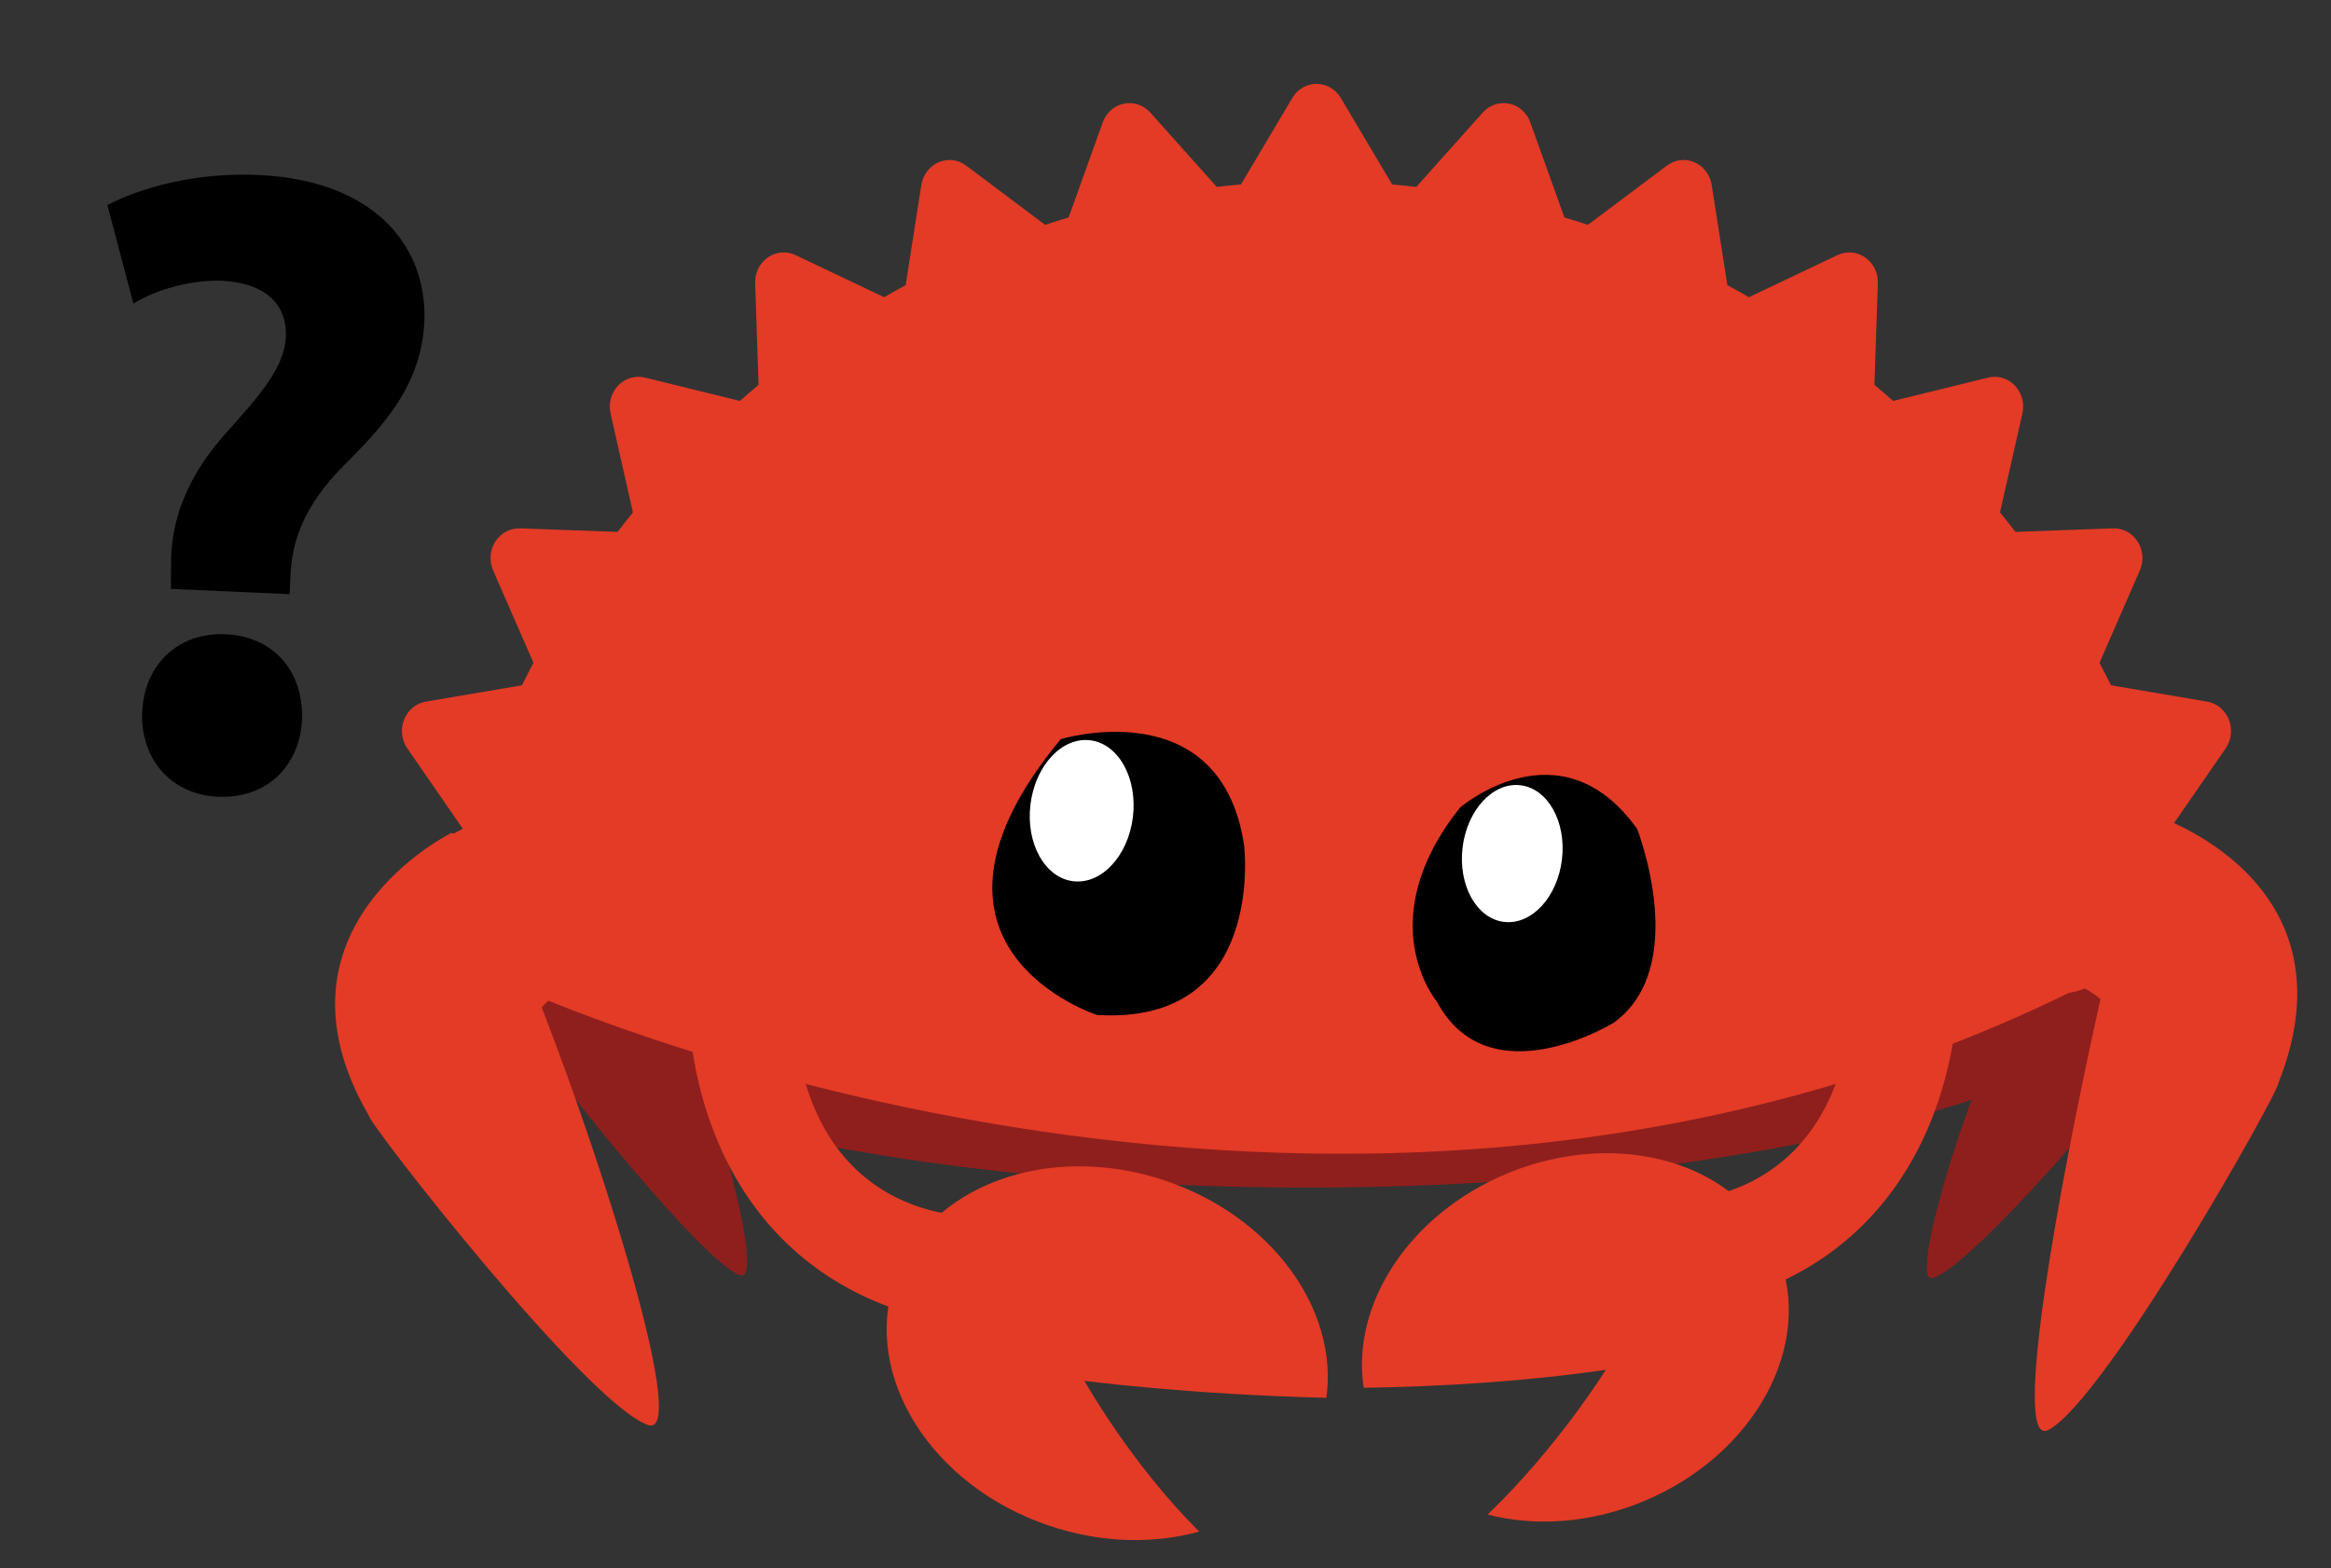 <?xml version="1.0" encoding="UTF-8" standalone="no"?><!DOCTYPE svg PUBLIC "-//W3C//DTD SVG 1.1//EN" "http://www.w3.org/Graphics/SVG/1.1/DTD/svg11.dtd"><svg width="100%" height="100%" viewBox="0 0 5246 3530" version="1.1" xmlns="http://www.w3.org/2000/svg" xmlns:xlink="http://www.w3.org/1999/xlink" xml:space="preserve" xmlns:serif="http://www.serif.com/" style="fill-rule:evenodd;clip-rule:evenodd;stroke-linejoin:round;stroke-miterlimit:2;"><rect x="0" y="0" width="5246" height="3530" fill="#333333" stroke="none"/><rect x="0" y="0" width="5245.83" height="3529.17" style="fill:#fff;fill-opacity:0;"/><path d="M2943.35,1408.54c-548.471,-0 -1046.78,65.937 -1415.71,173.396l-0,917.908c368.925,107.458 867.237,173.392 1415.71,173.392c627.737,-0 1189.73,-86.371 1567.23,-222.509l-0,-819.658c-377.496,-136.15 -939.488,-222.529 -1567.23,-222.529" style="fill:#8f1f1d;fill-rule:nonzero;"/><path d="M4535.1,2239.34c-16.067,-44.429 -19.288,-100.642 -5.667,-154.842c24.375,-97.037 93.421,-150.825 154.221,-120.137c15.075,7.612 28.221,19.708 39.113,35.075c0.995,-0.005 1.995,-0 2.979,0.066c-0,0 185.633,221.275 13.804,483.346c-3.734,14.871 -318.892,382.158 -391.846,393.85c-47.754,7.65 62.042,-374.992 187.396,-637.358" style="fill:#8f1f1d;fill-rule:nonzero;"/><path d="M1489.5,2195.92c22.083,-40.129 29.825,-94.95 17.571,-151.775c-21.942,-101.733 -99.625,-171.288 -173.509,-155.354c-18.325,3.95 -34.687,12.8 -48.608,25.412c-1.175,-0.246 -2.35,-0.471 -3.521,-0.637c0,-0 -234.55,174.8 -50.237,474.683c3.354,15.588 349.379,453.492 434.629,482.35c55.796,18.879 -46.863,-385.525 -176.325,-674.679" style="fill:#8f1f1d;fill-rule:nonzero;"/><path d="M1168.61,2229.44l0.029,0.062c0.771,0.604 1.487,1.15 -0.03,-0.062" style="fill:#e23a26;fill-rule:nonzero;"/><path d="M4892.16,1907.93c-3.667,-12.766 -7.317,-25.525 -11.092,-38.175l127.846,-185.212c13.041,-18.842 15.712,-43.325 7.208,-64.813c-8.5,-21.375 -27.042,-36.708 -49,-40.458l-216.196,-36.688c-8.367,-17.091 -17.146,-33.925 -25.954,-50.625l90.821,-207.929c9.346,-21.196 7.371,-45.812 -5.013,-65.033c-12.337,-19.317 -33.291,-30.6 -55.621,-29.721l-219.4,7.971c-11.362,-14.792 -22.9,-29.45 -34.675,-43.838l50.426,-222.875c5.104,-22.637 -1.342,-46.325 -17.101,-62.766c-15.675,-16.384 -38.454,-23.163 -60.108,-17.846l-213.704,52.533c-13.838,-12.229 -27.913,-24.304 -42.142,-36.137l7.704,-228.809c0.821,-23.162 -9.975,-45.175 -28.52,-58.02c-18.521,-12.934 -42.055,-14.888 -62.313,-5.275l-199.367,94.779c-16.058,-9.209 -32.199,-18.334 -48.516,-27.154l-35.229,-225.48c-3.571,-22.845 -18.275,-42.245 -38.859,-51.108c-20.512,-8.904 -44.033,-6.029 -62.046,7.533l-177.745,133.363c-17.5,-5.813 -35.08,-11.383 -52.884,-16.713l-76.608,-213.816c-7.792,-21.788 -25.758,-37.796 -47.658,-42.296c-21.825,-4.467 -44.292,3.092 -59.43,20.008l-149.612,167.379c-18.092,-2.083 -36.188,-3.983 -54.346,-5.546l-115.512,-194.637c-11.713,-19.717 -32.38,-31.717 -54.65,-31.717c-22.225,0 -42.934,12 -54.542,31.717l-115.554,194.637c-18.159,1.563 -36.342,3.463 -54.4,5.546l-149.625,-167.379c-15.15,-16.917 -37.696,-24.475 -59.45,-20.008c-21.896,4.55 -39.888,20.508 -47.638,42.296l-76.675,213.816c-17.75,5.329 -35.337,10.946 -52.879,16.713l-177.683,-133.363c-18.067,-13.608 -41.584,-16.479 -62.15,-7.533c-20.496,8.862 -35.254,28.262 -38.804,51.108l-35.255,225.479c-16.308,8.821 -32.454,17.892 -48.554,27.155l-199.341,-94.78c-20.242,-9.65 -43.871,-7.658 -62.309,5.275c-18.521,12.846 -29.341,34.859 -28.5,58.021l7.646,228.809c-14.187,11.833 -28.225,23.908 -42.133,36.137l-213.663,-52.533c-21.712,-5.271 -44.458,1.462 -60.171,17.846c-15.812,16.441 -22.216,40.129 -17.137,62.766l50.329,222.875c-11.675,14.446 -23.229,29.046 -34.554,43.838l-219.396,-7.971c-22.142,-0.654 -43.275,10.404 -55.65,29.721c-12.392,19.221 -14.271,43.837 -5.046,65.033l90.892,207.929c-8.829,16.7 -17.6,33.534 -26.038,50.625l-216.175,36.688c-21.962,3.7 -40.479,19.025 -49.02,40.458c-8.488,21.488 -5.73,45.971 7.229,64.813l127.875,185.212c-0.984,3.267 -1.896,6.567 -2.875,9.85l-70.263,74.629l188.921,266.875c0,0 1813.13,836.379 3494.99,14.15c192.116,-34.471 236.895,-327.329 236.895,-327.329" style="fill:#e33b26;fill-rule:nonzero;"/><path d="M3285.95,1817.82c0,-0 225.45,-194.175 398.442,47.917c-0,-0 121.554,309.7 -52.471,436.283c0,-0 -280.637,172.804 -398.446,-47.917c0,0 -151.521,-180.521 52.475,-436.283" style="fill-rule:nonzero;"/><path d="M3515.2,1934.82c-10.217,84.937 -68.567,147.779 -130.317,140.35c-61.737,-7.421 -103.525,-82.313 -93.312,-167.25c10.217,-84.938 68.571,-147.784 130.308,-140.363c61.75,7.434 103.538,82.325 93.321,167.263" style="fill:#fff;fill-rule:nonzero;"/><path d="M2387.29,1663.81c-0.001,-0.001 359.933,-110.205 412.587,238.737c0,-0 50.358,405.392 -330.65,382.104c-0.004,0 -471.275,-150.946 -81.938,-620.842" style="fill-rule:nonzero;"/><rect x="754.167" y="187.5" width="4416.67" height="3258.33" style="fill:none;"/><path d="M2549.69,1838.85c-10.534,87.588 -70.705,152.421 -134.405,144.758c-63.67,-7.654 -106.766,-84.908 -96.229,-172.496c10.538,-87.608 70.721,-152.42 134.388,-144.762c63.696,7.662 106.783,84.892 96.245,172.5" style="fill:#fff;fill-rule:nonzero;"/><path d="M1219.17,2267.57c45.696,-51.929 156.713,-114.821 148.208,-192.842c-15.221,-139.692 -131.066,-241.662 -258.746,-227.742c-31.662,3.446 -61.075,13.717 -87.179,29.313c-1.929,-0.442 -3.854,-0.879 -5.783,-1.225c-0,-0 -431.8,211.971 -185.683,636.071c2.32,21.404 491.029,648.616 628.279,696.379c89.829,31.258 -82.963,-536 -239.096,-939.954" style="fill:#e33b26;fill-rule:nonzero;"/><path d="M4727.29,2248.64c-52.884,-44.584 -192.342,-85.075 -195.501,-163.492c-5.645,-140.404 93.8,-258.421 222.134,-263.583c31.825,-1.284 62.429,4.512 90.558,16.07c1.842,-0.725 3.683,-1.445 5.538,-2.07c-0,-0 458.437,145.629 277.895,601.525c0.875,21.512 -389.45,714.233 -518.104,781.812c-84.2,44.229 22.946,-547.629 117.48,-970.262" style="fill:#e33b26;fill-rule:nonzero;"/><rect x="754.417" y="188.808" width="4415.62" height="3257.03" style="fill:none;"/><path d="M1550.59,2273.16c-0,-0.001 -5.763,572.066 554.858,699.72l116.892,-234.845c-0,-0.001 -406.23,39.295 -437.48,-464.871l-234.27,-0" style="fill:#e33b26;fill-rule:nonzero;"/><rect x="754.167" y="187.5" width="4416.67" height="3258.33" style="fill:none;"/><path d="M4405.68,2238.53c0,0 5.758,572.067 -554.862,699.721l-116.896,-234.846c-0,0 406.229,39.296 437.479,-464.871l234.279,0" style="fill:#e33b26;fill-rule:nonzero;"/><path d="M4000.7,2822c-84.375,-203.921 -356.646,-284.888 -608.129,-180.829c-221.359,91.583 -352.655,295.962 -323.434,482.687c174.775,-2.716 362.25,-14.046 544.734,-40.491c-0,-0 -107.654,174.012 -266.071,325.879c106.525,27.496 230.762,19.866 350.317,-29.6c251.487,-104.054 386.958,-353.721 302.583,-557.646" style="fill:#e33b26;fill-rule:nonzero;"/><path d="M2440.61,3108.27c0,-0 230.013,30.396 544.459,38.146c27.541,-197.963 -122.417,-407.467 -361.671,-488.509c-264.325,-89.533 -537.454,11.634 -610.059,225.963c-72.604,214.333 82.817,460.671 347.142,550.204c117.171,39.692 236.054,41.871 338.454,13.362c-153.796,-152.1 -258.325,-339.166 -258.325,-339.166" style="fill:#e33b26;fill-rule:nonzero;"/><rect x="754.417" y="188.808" width="4415.62" height="3257.03" style="fill:none;"/><g><path d="M384.642,1325.61l0.3,-52.345c-1.496,-102.771 37.291,-205.767 132.446,-308.288c67.779,-75.537 122.966,-139.554 125.9,-205.879c3.112,-70.346 -40.98,-120.625 -141.384,-127.079c-66.325,-2.934 -147.783,17.629 -201.641,51.496l-58.646,-222.096c76.233,-38.917 196.591,-73.871 339.287,-67.559c265.3,11.734 381.409,163.875 374.034,330.692c-6.755,152.746 -107.667,248.971 -187.775,330.008c-76,79.205 -111.621,156.167 -113.613,246.696l-1.6,36.179l-267.308,-11.825Zm-64.609,277.059c4.8,-108.534 82.455,-179.604 186.967,-174.988c108.529,4.8 175.583,82.275 172.796,190.896c-4.621,104.513 -78.433,179.783 -188.971,174.896c-106.525,-4.708 -175.417,-86.292 -170.792,-190.804Z" style="fill-rule:nonzero;"/></g></svg>